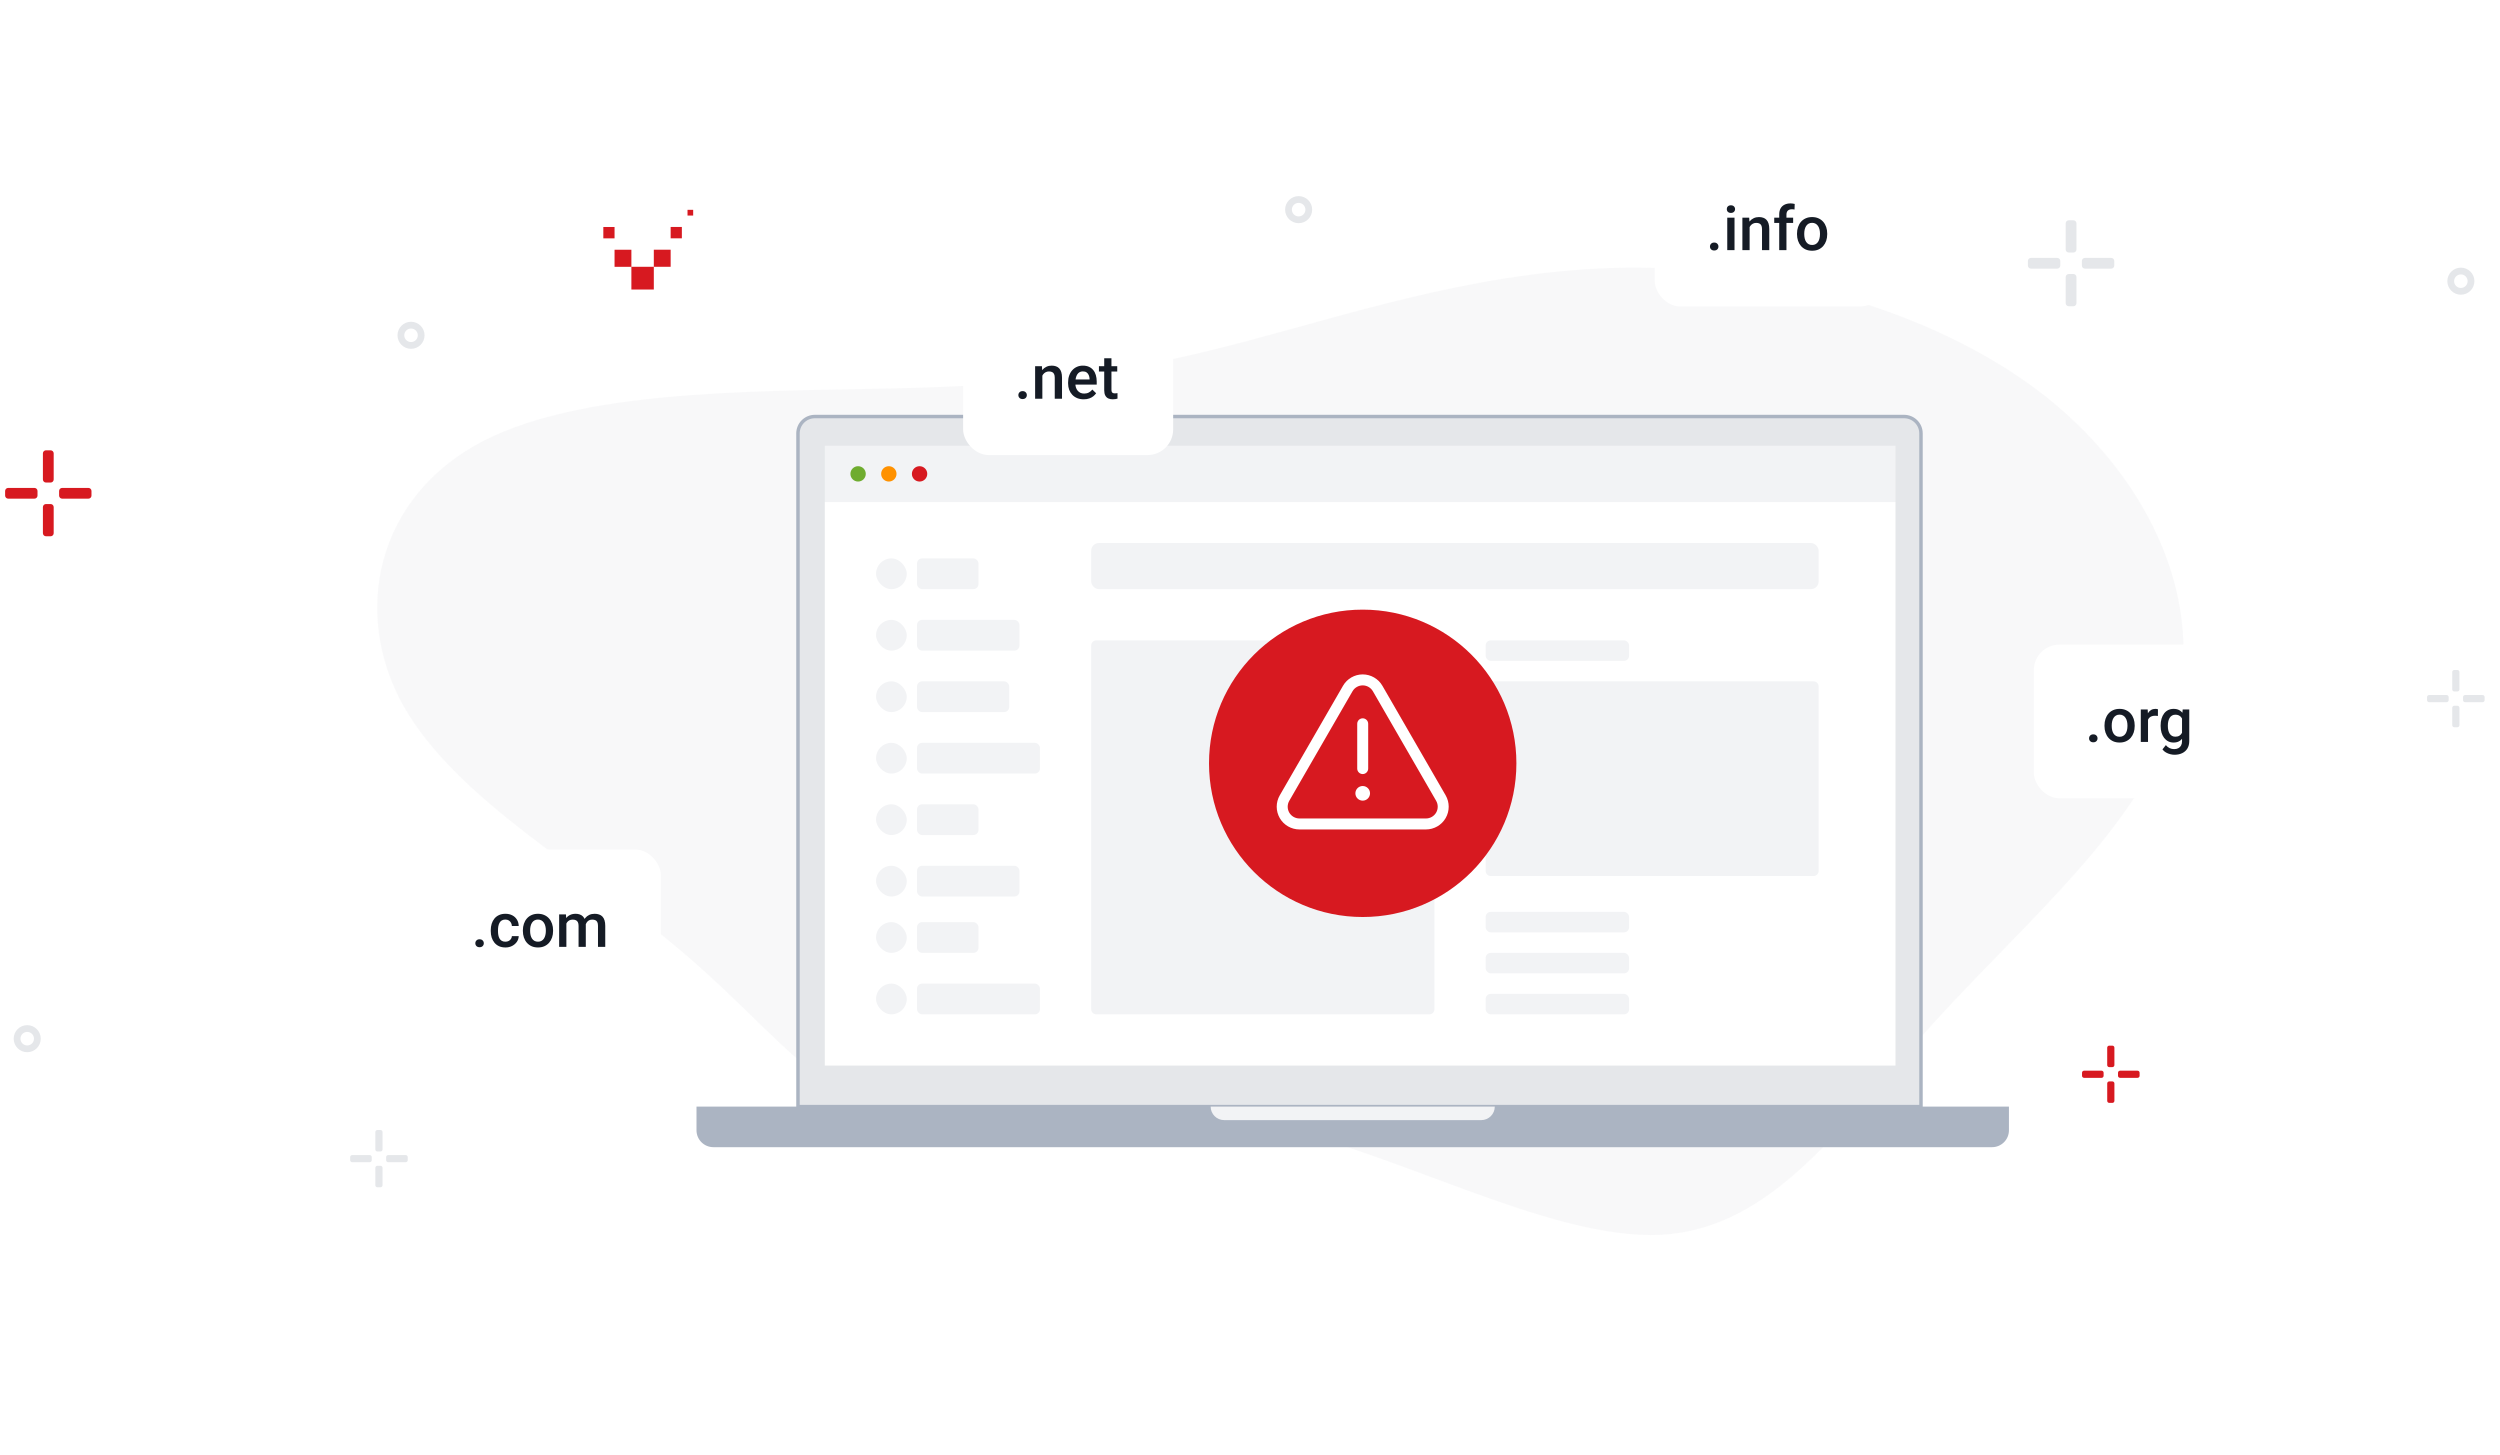 <svg width="488" height="284" viewBox="0 0 488 284" fill="none" xmlns="http://www.w3.org/2000/svg">
<rect width="488" height="284" fill="white"/>
<path opacity="0.5" d="M324.236 241.038C346.439 239.803 359.761 219.118 377.734 199.359C395.708 179.6 418.122 160.921 424.466 139.464C430.598 118.161 420.237 94.234 399.726 77.717C379.215 61.354 348.342 52.4 319.796 52.246C291.461 52.092 265.452 60.736 243.883 66.448C222.526 72.159 205.399 74.938 178.544 75.71C151.9 76.482 115.107 75.401 94.385 86.052C73.451 96.858 68.587 119.55 78.737 137.766C89.098 156.136 114.473 170.029 132.024 184.848C149.786 199.513 159.724 214.95 176.429 218.346C192.923 221.896 216.183 213.561 243.46 218.655C270.738 223.594 301.822 242.119 324.236 241.038Z" fill="#F2F3F5"/>
<path fill-rule="evenodd" clip-rule="evenodd" d="M80.233 64.129C79.504 64.129 78.913 64.72 78.913 65.45C78.913 66.179 79.504 66.77 80.233 66.77C80.963 66.77 81.554 66.179 81.554 65.45C81.554 64.72 80.963 64.129 80.233 64.129ZM77.592 65.45C77.592 63.991 78.775 62.808 80.233 62.808C81.692 62.808 82.874 63.991 82.874 65.45C82.874 66.908 81.692 68.091 80.233 68.091C78.775 68.091 77.592 66.908 77.592 65.45Z" fill="#E5E7EA"/>
<path fill-rule="evenodd" clip-rule="evenodd" d="M5.313 201.43C4.584 201.43 3.993 202.021 3.993 202.75C3.993 203.48 4.584 204.071 5.313 204.071C6.042 204.071 6.634 203.48 6.634 202.75C6.634 202.021 6.042 201.43 5.313 201.43ZM2.672 202.75C2.672 201.292 3.854 200.109 5.313 200.109C6.772 200.109 7.954 201.292 7.954 202.75C7.954 204.209 6.772 205.391 5.313 205.391C3.854 205.391 2.672 204.209 2.672 202.75Z" fill="#E5E7EA"/>
<path fill-rule="evenodd" clip-rule="evenodd" d="M480.362 53.565C479.633 53.565 479.041 54.156 479.041 54.885C479.041 55.614 479.633 56.206 480.362 56.206C481.091 56.206 481.682 55.614 481.682 54.885C481.682 54.156 481.091 53.565 480.362 53.565ZM477.721 54.885C477.721 53.426 478.903 52.244 480.362 52.244C481.821 52.244 483.003 53.426 483.003 54.885C483.003 56.344 481.821 57.526 480.362 57.526C478.903 57.526 477.721 56.344 477.721 54.885Z" fill="#E5E7EA"/>
<path fill-rule="evenodd" clip-rule="evenodd" d="M253.495 39.603C252.765 39.603 252.174 40.194 252.174 40.923C252.174 41.653 252.765 42.244 253.495 42.244C254.224 42.244 254.815 41.653 254.815 40.923C254.815 40.194 254.224 39.603 253.495 39.603ZM250.853 40.923C250.853 39.465 252.036 38.282 253.495 38.282C254.953 38.282 256.136 39.465 256.136 40.923C256.136 42.382 254.953 43.565 253.495 43.565C252.036 43.565 250.853 42.382 250.853 40.923Z" fill="#E5E7EA"/>
<path fill-rule="evenodd" clip-rule="evenodd" d="M74.269 220.578C74.49 220.578 74.67 220.757 74.67 220.977V224.373C74.67 224.593 74.49 224.772 74.269 224.772H73.666C73.445 224.772 73.266 224.593 73.266 224.373V220.977C73.266 220.757 73.445 220.578 73.666 220.578H74.269Z" fill="#E5E7EA"/>
<path fill-rule="evenodd" clip-rule="evenodd" d="M79.188 225.468C79.409 225.468 79.589 225.647 79.589 225.867V226.467C79.589 226.687 79.409 226.866 79.188 226.866H75.775C75.555 226.866 75.375 226.687 75.375 226.467V225.867C75.375 225.647 75.555 225.468 75.775 225.468H79.188Z" fill="#E5E7EA"/>
<path fill-rule="evenodd" clip-rule="evenodd" d="M72.164 225.468C72.385 225.468 72.565 225.647 72.565 225.867V226.467C72.565 226.687 72.385 226.866 72.164 226.866H68.751C68.53 226.866 68.35 226.687 68.35 226.467V225.867C68.35 225.647 68.53 225.468 68.751 225.468H72.164Z" fill="#E5E7EA"/>
<path fill-rule="evenodd" clip-rule="evenodd" d="M74.271 227.561C74.492 227.561 74.672 227.74 74.672 227.96V231.357C74.672 231.577 74.492 231.756 74.271 231.756H73.668C73.447 231.756 73.267 231.577 73.267 231.357V227.96C73.267 227.74 73.447 227.561 73.668 227.561H74.271Z" fill="#E5E7EA"/>
<path fill-rule="evenodd" clip-rule="evenodd" d="M479.68 130.78C479.901 130.78 480.081 130.959 480.081 131.179V134.576C480.081 134.796 479.901 134.975 479.68 134.975H479.077C478.856 134.975 478.676 134.796 478.676 134.576V131.179C478.676 130.959 478.856 130.78 479.077 130.78H479.68Z" fill="#E5E7EA"/>
<path fill-rule="evenodd" clip-rule="evenodd" d="M484.599 135.67C484.82 135.67 485 135.849 485 136.069V136.669C485 136.889 484.82 137.068 484.599 137.068H481.186C480.965 137.068 480.785 136.889 480.785 136.669V136.069C480.785 135.849 480.965 135.67 481.186 135.67H484.599Z" fill="#E5E7EA"/>
<path fill-rule="evenodd" clip-rule="evenodd" d="M477.575 135.67C477.796 135.67 477.976 135.849 477.976 136.069V136.669C477.976 136.889 477.796 137.068 477.575 137.068H474.162C473.941 137.068 473.761 136.889 473.761 136.669V136.069C473.761 135.849 473.941 135.67 474.162 135.67H477.575Z" fill="#E5E7EA"/>
<path fill-rule="evenodd" clip-rule="evenodd" d="M479.682 137.763C479.903 137.763 480.083 137.942 480.083 138.162V141.559C480.083 141.779 479.903 141.958 479.682 141.958H479.079C478.858 141.958 478.678 141.779 478.678 141.559V138.162C478.678 137.942 478.858 137.763 479.079 137.763H479.682Z" fill="#E5E7EA"/>
<path fill-rule="evenodd" clip-rule="evenodd" d="M404.727 43.002C405.06 43.002 405.326 43.27 405.326 43.6V48.696C405.326 49.024 405.06 49.294 404.729 49.294H403.824C403.491 49.294 403.221 49.024 403.221 48.696V43.598C403.221 43.269 403.491 43 403.822 43H404.727V43.002Z" fill="#E5E7EA"/>
<path fill-rule="evenodd" clip-rule="evenodd" d="M401.567 50.342C401.898 50.342 402.168 50.61 402.168 50.942V51.841C402.168 52.172 401.898 52.441 401.567 52.441H396.448C396.114 52.441 395.846 52.172 395.846 51.841V50.942C395.846 50.61 396.114 50.342 396.448 50.342H401.567Z" fill="#E5E7EA"/>
<path fill-rule="evenodd" clip-rule="evenodd" d="M412.103 50.342C412.435 50.342 412.705 50.61 412.705 50.942V51.841C412.705 52.172 412.435 52.441 412.103 52.441H406.984C406.651 52.441 406.383 52.172 406.383 51.841V50.942C406.383 50.61 406.651 50.342 406.984 50.342H412.103Z" fill="#E5E7EA"/>
<path fill-rule="evenodd" clip-rule="evenodd" d="M404.727 53.489C405.06 53.489 405.326 53.757 405.326 54.087V59.182C405.326 59.51 405.06 59.781 404.729 59.781H403.824C403.491 59.781 403.221 59.51 403.221 59.182V54.087C403.221 53.757 403.491 53.489 403.822 53.489H404.727Z" fill="#E5E7EA"/>
<path fill-rule="evenodd" clip-rule="evenodd" d="M412.33 204.108C412.551 204.108 412.731 204.287 412.731 204.507V207.904C412.731 208.124 412.551 208.303 412.33 208.303H411.727C411.506 208.303 411.326 208.124 411.326 207.904V204.507C411.326 204.287 411.506 204.108 411.727 204.108H412.33Z" fill="#D71920"/>
<path fill-rule="evenodd" clip-rule="evenodd" d="M417.249 208.998C417.47 208.998 417.65 209.177 417.65 209.397V209.997C417.65 210.217 417.47 210.396 417.249 210.396H413.836C413.615 210.396 413.435 210.217 413.435 209.997V209.397C413.435 209.177 413.615 208.998 413.836 208.998H417.249Z" fill="#D71920"/>
<path fill-rule="evenodd" clip-rule="evenodd" d="M410.224 208.998C410.445 208.998 410.625 209.177 410.625 209.397V209.997C410.625 210.217 410.445 210.396 410.224 210.396H406.812C406.591 210.396 406.411 210.217 406.411 209.997V209.397C406.411 209.177 406.591 208.998 406.812 208.998H410.224Z" fill="#D71920"/>
<path fill-rule="evenodd" clip-rule="evenodd" d="M412.332 211.091C412.553 211.091 412.733 211.27 412.733 211.49V214.887C412.733 215.107 412.553 215.286 412.332 215.286H411.729C411.508 215.286 411.328 215.107 411.328 214.887V211.49C411.328 211.27 411.508 211.091 411.729 211.091H412.332Z" fill="#D71920"/>
<path fill-rule="evenodd" clip-rule="evenodd" d="M9.881 87.901C10.214 87.901 10.48 88.169 10.48 88.499V93.594C10.48 93.922 10.214 94.193 9.883 94.193H8.978C8.644 94.193 8.375 93.922 8.375 93.594V88.497C8.375 88.167 8.644 87.899 8.976 87.899H9.881V87.901Z" fill="#D71920"/>
<path fill-rule="evenodd" clip-rule="evenodd" d="M6.721 95.241C7.052 95.241 7.322 95.509 7.322 95.841V96.74C7.322 97.071 7.052 97.34 6.721 97.34H1.601C1.268 97.34 1 97.071 1 96.74V95.841C1 95.509 1.268 95.241 1.601 95.241H6.721Z" fill="#D71920"/>
<path fill-rule="evenodd" clip-rule="evenodd" d="M17.257 95.241C17.589 95.241 17.858 95.509 17.858 95.841V96.74C17.858 97.071 17.589 97.34 17.257 97.34H12.138C11.804 97.34 11.537 97.071 11.537 96.74V95.841C11.537 95.509 11.804 95.241 12.138 95.241H17.257Z" fill="#D71920"/>
<path fill-rule="evenodd" clip-rule="evenodd" d="M9.881 98.388C10.214 98.388 10.48 98.656 10.48 98.986V104.081C10.48 104.409 10.214 104.68 9.883 104.68H8.978C8.644 104.68 8.375 104.409 8.375 104.081V98.986C8.375 98.656 8.644 98.388 8.976 98.388H9.881Z" fill="#D71920"/>
<path fill-rule="evenodd" clip-rule="evenodd" d="M155.765 216.004H374.978V84.601C374.978 82.782 373.503 81.308 371.684 81.308H159.059C157.24 81.308 155.765 82.782 155.765 84.601V216.004Z" fill="#E5E7EA" stroke="#ABB4C2" stroke-width="0.675"/>
<path fill-rule="evenodd" clip-rule="evenodd" d="M135.957 216.004H392.145V220.634C392.145 222.453 390.67 223.928 388.851 223.928H139.251C137.432 223.928 135.957 222.453 135.957 220.634V216.004Z" fill="#ABB4C2"/>
<path fill-rule="evenodd" clip-rule="evenodd" d="M236.319 216.004H291.783C291.783 217.463 290.6 218.646 289.141 218.646H238.96C237.502 218.646 236.319 217.463 236.319 216.004Z" fill="#F2F3F5"/>
<path d="M161 87H370V98H161V87Z" fill="#F2F3F5"/>
<circle cx="167.5" cy="92.5" r="1.5" fill="#6FAC2F"/>
<circle cx="173.5" cy="92.5" r="1.5" fill="#FF9100"/>
<circle cx="179.5" cy="92.5" r="1.5" fill="#D71920"/>
<path d="M161 98H370V208H161V98Z" fill="white"/>
<rect x="213" y="106" width="142" height="9" rx="1.5" fill="#F2F3F5"/>
<rect x="171" y="109" width="6" height="6" rx="3" fill="#F2F3F5"/>
<rect x="179" y="109" width="12" height="6" rx="1" fill="#F2F3F5"/>
<rect x="171" y="157" width="6" height="6" rx="3" fill="#F2F3F5"/>
<rect x="179" y="157" width="12" height="6" rx="1" fill="#F2F3F5"/>
<rect x="171" y="180" width="6" height="6" rx="3" fill="#F2F3F5"/>
<rect x="179" y="180" width="12" height="6" rx="1" fill="#F2F3F5"/>
<rect x="171" y="121" width="6" height="6" rx="3" fill="#F2F3F5"/>
<rect x="179" y="121" width="20" height="6" rx="1" fill="#F2F3F5"/>
<rect x="171" y="169" width="6" height="6" rx="3" fill="#F2F3F5"/>
<rect x="179" y="169" width="20" height="6" rx="1" fill="#F2F3F5"/>
<rect x="171" y="133" width="6" height="6" rx="3" fill="#F2F3F5"/>
<rect x="179" y="133" width="18" height="6" rx="1" fill="#F2F3F5"/>
<rect x="171" y="145" width="6" height="6" rx="3" fill="#F2F3F5"/>
<rect x="179" y="145" width="24" height="6" rx="1" fill="#F2F3F5"/>
<rect x="171" y="192" width="6" height="6" rx="3" fill="#F2F3F5"/>
<rect x="179" y="192" width="24" height="6" rx="1" fill="#F2F3F5"/>
<path d="M213 126C213 125.448 213.448 125 214 125H279C279.552 125 280 125.448 280 126V197C280 197.552 279.552 198 279 198H214C213.448 198 213 197.552 213 197V126Z" fill="#F2F3F5"/>
<rect x="290" y="125" width="28" height="4" rx="1" fill="#F2F3F5"/>
<rect x="290" y="178" width="28" height="4" rx="1" fill="#F2F3F5"/>
<rect x="290" y="186" width="28" height="4" rx="1" fill="#F2F3F5"/>
<rect x="290" y="194" width="28" height="4" rx="1" fill="#F2F3F5"/>
<path d="M290 134C290 133.448 290.448 133 291 133H354C354.552 133 355 133.448 355 134V170C355 170.552 354.552 171 354 171H291C290.448 171 290 170.552 290 170V134Z" fill="#F2F3F5"/>
<circle cx="266" cy="149" r="30" fill="#D71920"/>
<path fill-rule="evenodd" clip-rule="evenodd" d="M262.157 133.862C262.947 132.492 264.419 131.643 266 131.643C267.582 131.643 269.052 132.492 269.844 133.861L282.192 155.25C282.984 156.621 282.984 158.319 282.191 159.69C281.401 161.06 279.93 161.909 278.348 161.909H253.652C252.069 161.909 250.599 161.059 249.808 159.689C249.016 158.319 249.016 156.621 249.808 155.25L262.157 133.862ZM266 133.786C265.184 133.786 264.42 134.226 264.013 134.933L251.664 156.321C251.255 157.029 251.255 157.911 251.663 158.617C252.071 159.324 252.835 159.766 253.652 159.766H278.348C279.165 159.766 279.929 159.324 280.335 158.619L280.336 158.618C280.745 157.91 280.745 157.029 280.337 156.322L267.988 134.933C267.58 134.226 266.816 133.786 266 133.786Z" fill="white"/>
<path d="M267.429 154.857C267.429 155.646 266.789 156.286 266 156.286C265.211 156.286 264.571 155.646 264.571 154.857C264.571 154.068 265.211 153.429 266 153.429C266.789 153.429 267.429 154.068 267.429 154.857Z" fill="white"/>
<path fill-rule="evenodd" clip-rule="evenodd" d="M266 140.214C266.592 140.214 267.071 140.694 267.071 141.286V150.026C267.071 150.618 266.592 151.098 266 151.098C265.408 151.098 264.929 150.618 264.929 150.026V141.286C264.929 140.694 265.408 140.214 266 140.214Z" fill="white"/>
<g filter="url(#filter0_d_27_3849)">
<rect x="82" y="164" width="47" height="30" rx="5" fill="white"/>
<path d="M92.785 182.297C92.785 182.078 92.859 181.895 93.008 181.746C93.156 181.594 93.357 181.518 93.611 181.518C93.869 181.518 94.07 181.594 94.215 181.746C94.363 181.895 94.438 182.078 94.438 182.297C94.438 182.516 94.363 182.699 94.215 182.848C94.07 182.996 93.869 183.07 93.611 183.07C93.357 183.07 93.156 182.996 93.008 182.848C92.859 182.699 92.785 182.516 92.785 182.297ZM98.656 181.992C98.887 181.992 99.094 181.947 99.277 181.857C99.465 181.764 99.615 181.635 99.728 181.471C99.846 181.307 99.91 181.117 99.922 180.902H101.252C101.244 181.312 101.123 181.686 100.889 182.021C100.654 182.357 100.344 182.625 99.957 182.824C99.57 183.02 99.143 183.117 98.674 183.117C98.189 183.117 97.768 183.035 97.408 182.871C97.049 182.703 96.75 182.473 96.512 182.18C96.273 181.887 96.094 181.549 95.973 181.166C95.856 180.783 95.797 180.373 95.797 179.936V179.73C95.797 179.293 95.856 178.883 95.973 178.5C96.094 178.113 96.273 177.773 96.512 177.48C96.75 177.188 97.049 176.959 97.408 176.795C97.768 176.627 98.188 176.543 98.668 176.543C99.176 176.543 99.621 176.645 100.004 176.848C100.387 177.047 100.688 177.326 100.906 177.686C101.129 178.041 101.244 178.455 101.252 178.928H99.922C99.91 178.693 99.852 178.482 99.746 178.295C99.644 178.104 99.5 177.951 99.312 177.838C99.129 177.725 98.908 177.668 98.65 177.668C98.365 177.668 98.129 177.727 97.941 177.844C97.754 177.957 97.607 178.113 97.502 178.312C97.397 178.508 97.32 178.729 97.273 178.975C97.231 179.217 97.209 179.469 97.209 179.73V179.936C97.209 180.197 97.231 180.451 97.273 180.697C97.316 180.943 97.391 181.164 97.496 181.359C97.606 181.551 97.754 181.705 97.941 181.822C98.129 181.936 98.367 181.992 98.656 181.992ZM102.066 179.9V179.766C102.066 179.309 102.133 178.885 102.266 178.494C102.398 178.1 102.59 177.758 102.84 177.469C103.094 177.176 103.402 176.949 103.766 176.789C104.133 176.625 104.547 176.543 105.008 176.543C105.473 176.543 105.887 176.625 106.25 176.789C106.617 176.949 106.928 177.176 107.182 177.469C107.436 177.758 107.629 178.1 107.762 178.494C107.895 178.885 107.961 179.309 107.961 179.766V179.9C107.961 180.357 107.895 180.781 107.762 181.172C107.629 181.562 107.436 181.904 107.182 182.197C106.928 182.486 106.619 182.713 106.256 182.877C105.893 183.037 105.48 183.117 105.02 183.117C104.555 183.117 104.139 183.037 103.771 182.877C103.408 182.713 103.1 182.486 102.846 182.197C102.592 181.904 102.398 181.562 102.266 181.172C102.133 180.781 102.066 180.357 102.066 179.9ZM103.479 179.766V179.9C103.479 180.186 103.508 180.455 103.566 180.709C103.625 180.963 103.717 181.186 103.842 181.377C103.967 181.568 104.127 181.719 104.322 181.828C104.518 181.938 104.75 181.992 105.02 181.992C105.281 181.992 105.508 181.938 105.699 181.828C105.895 181.719 106.055 181.568 106.18 181.377C106.305 181.186 106.396 180.963 106.455 180.709C106.518 180.455 106.549 180.186 106.549 179.9V179.766C106.549 179.484 106.518 179.219 106.455 178.969C106.396 178.715 106.303 178.49 106.174 178.295C106.049 178.1 105.889 177.947 105.693 177.838C105.502 177.725 105.273 177.668 105.008 177.668C104.742 177.668 104.512 177.725 104.316 177.838C104.125 177.947 103.967 178.1 103.842 178.295C103.717 178.49 103.625 178.715 103.566 178.969C103.508 179.219 103.479 179.484 103.479 179.766ZM110.557 177.949V183H109.145V176.66H110.475L110.557 177.949ZM110.328 179.596L109.848 179.59C109.848 179.152 109.902 178.748 110.012 178.377C110.121 178.006 110.281 177.684 110.492 177.41C110.703 177.133 110.965 176.92 111.277 176.771C111.594 176.619 111.959 176.543 112.373 176.543C112.662 176.543 112.926 176.586 113.164 176.672C113.406 176.754 113.615 176.885 113.791 177.064C113.971 177.244 114.107 177.475 114.201 177.756C114.299 178.037 114.348 178.377 114.348 178.775V183H112.936V178.898C112.936 178.59 112.889 178.348 112.795 178.172C112.705 177.996 112.574 177.871 112.402 177.797C112.234 177.719 112.033 177.68 111.799 177.68C111.533 177.68 111.307 177.73 111.119 177.832C110.936 177.934 110.785 178.072 110.668 178.248C110.551 178.424 110.465 178.627 110.41 178.857C110.355 179.088 110.328 179.334 110.328 179.596ZM114.26 179.221L113.598 179.367C113.598 178.984 113.65 178.623 113.756 178.283C113.865 177.939 114.023 177.639 114.23 177.381C114.441 177.119 114.701 176.914 115.01 176.766C115.318 176.617 115.672 176.543 116.07 176.543C116.395 176.543 116.684 176.588 116.938 176.678C117.195 176.764 117.414 176.9 117.594 177.088C117.773 177.275 117.91 177.52 118.004 177.82C118.098 178.117 118.145 178.477 118.145 178.898V183H116.727V178.893C116.727 178.572 116.68 178.324 116.586 178.148C116.496 177.973 116.367 177.852 116.199 177.785C116.031 177.715 115.83 177.68 115.596 177.68C115.377 177.68 115.184 177.721 115.016 177.803C114.852 177.881 114.713 177.992 114.6 178.137C114.486 178.277 114.4 178.439 114.342 178.623C114.287 178.807 114.26 179.006 114.26 179.221Z" fill="#151B25"/>
</g>
<g filter="url(#filter1_d_27_3849)">
<rect x="188" y="57" width="41" height="30" rx="5" fill="white"/>
<path d="M198.785 75.297C198.785 75.078 198.859 74.894 199.008 74.746C199.156 74.594 199.357 74.518 199.611 74.518C199.869 74.518 200.07 74.594 200.215 74.746C200.363 74.894 200.438 75.078 200.438 75.297C200.438 75.516 200.363 75.699 200.215 75.848C200.07 75.996 199.869 76.07 199.611 76.07C199.357 76.07 199.156 75.996 199.008 75.848C198.859 75.699 198.785 75.516 198.785 75.297ZM203.467 71.014V76H202.055V69.66H203.385L203.467 71.014ZM203.215 72.596L202.758 72.59C202.762 72.141 202.824 71.728 202.945 71.353C203.07 70.978 203.242 70.656 203.461 70.387C203.684 70.117 203.949 69.91 204.258 69.766C204.566 69.617 204.91 69.543 205.289 69.543C205.594 69.543 205.869 69.586 206.115 69.672C206.365 69.754 206.578 69.889 206.754 70.076C206.934 70.264 207.07 70.508 207.164 70.809C207.258 71.106 207.305 71.471 207.305 71.904V76H205.887V71.898C205.887 71.594 205.842 71.353 205.752 71.178C205.666 70.998 205.539 70.871 205.371 70.797C205.207 70.719 205.002 70.68 204.756 70.68C204.514 70.68 204.297 70.731 204.105 70.832C203.914 70.934 203.752 71.072 203.619 71.248C203.49 71.424 203.391 71.627 203.32 71.857C203.25 72.088 203.215 72.334 203.215 72.596ZM211.541 76.117C211.072 76.117 210.648 76.041 210.27 75.889C209.895 75.732 209.574 75.516 209.309 75.238C209.047 74.961 208.846 74.635 208.705 74.26C208.564 73.885 208.494 73.481 208.494 73.047V72.812C208.494 72.316 208.566 71.867 208.711 71.465C208.855 71.062 209.057 70.719 209.314 70.434C209.572 70.144 209.877 69.924 210.229 69.772C210.58 69.619 210.961 69.543 211.371 69.543C211.824 69.543 212.221 69.619 212.561 69.772C212.9 69.924 213.182 70.139 213.404 70.416C213.631 70.689 213.799 71.016 213.908 71.394C214.021 71.773 214.078 72.191 214.078 72.648V73.252H209.18V72.238H212.684V72.127C212.676 71.873 212.625 71.635 212.531 71.412C212.441 71.189 212.303 71.01 212.115 70.873C211.928 70.736 211.678 70.668 211.365 70.668C211.131 70.668 210.922 70.719 210.738 70.82C210.559 70.918 210.408 71.061 210.287 71.248C210.166 71.436 210.072 71.662 210.006 71.928C209.943 72.189 209.912 72.484 209.912 72.812V73.047C209.912 73.324 209.949 73.582 210.023 73.82C210.102 74.055 210.215 74.26 210.363 74.436C210.512 74.611 210.691 74.75 210.902 74.852C211.113 74.949 211.354 74.998 211.623 74.998C211.963 74.998 212.266 74.93 212.531 74.793C212.797 74.656 213.027 74.463 213.223 74.213L213.967 74.934C213.83 75.133 213.652 75.324 213.434 75.508C213.215 75.688 212.947 75.834 212.631 75.947C212.318 76.061 211.955 76.117 211.541 76.117ZM218.086 69.66V70.691H214.512V69.66H218.086ZM215.543 68.107H216.955V74.248C216.955 74.443 216.982 74.594 217.037 74.699C217.096 74.801 217.176 74.869 217.277 74.904C217.379 74.939 217.498 74.957 217.635 74.957C217.732 74.957 217.826 74.951 217.916 74.939C218.006 74.928 218.078 74.916 218.133 74.904L218.139 75.982C218.021 76.018 217.885 76.049 217.729 76.076C217.576 76.103 217.4 76.117 217.201 76.117C216.877 76.117 216.59 76.061 216.34 75.947C216.09 75.83 215.895 75.641 215.754 75.379C215.613 75.117 215.543 74.769 215.543 74.336V68.107Z" fill="#151B25"/>
</g>
<g filter="url(#filter2_d_27_3849)">
<rect x="397" y="124" width="42" height="30" rx="5" fill="white"/>
<path d="M407.785 142.297C407.785 142.078 407.859 141.895 408.008 141.746C408.156 141.594 408.357 141.518 408.611 141.518C408.869 141.518 409.07 141.594 409.215 141.746C409.363 141.895 409.438 142.078 409.438 142.297C409.438 142.516 409.363 142.699 409.215 142.848C409.07 142.996 408.869 143.07 408.611 143.07C408.357 143.07 408.156 142.996 408.008 142.848C407.859 142.699 407.785 142.516 407.785 142.297ZM410.797 139.9V139.766C410.797 139.309 410.863 138.885 410.996 138.494C411.129 138.1 411.32 137.758 411.57 137.469C411.824 137.176 412.133 136.949 412.496 136.789C412.863 136.625 413.277 136.543 413.738 136.543C414.203 136.543 414.617 136.625 414.98 136.789C415.348 136.949 415.658 137.176 415.912 137.469C416.166 137.758 416.359 138.1 416.492 138.494C416.625 138.885 416.691 139.309 416.691 139.766V139.9C416.691 140.357 416.625 140.781 416.492 141.172C416.359 141.562 416.166 141.904 415.912 142.197C415.658 142.486 415.35 142.713 414.986 142.877C414.623 143.037 414.211 143.117 413.75 143.117C413.285 143.117 412.869 143.037 412.502 142.877C412.139 142.713 411.83 142.486 411.576 142.197C411.322 141.904 411.129 141.562 410.996 141.172C410.863 140.781 410.797 140.357 410.797 139.9ZM412.209 139.766V139.9C412.209 140.186 412.238 140.455 412.297 140.709C412.355 140.963 412.447 141.186 412.572 141.377C412.697 141.568 412.857 141.719 413.053 141.828C413.248 141.938 413.48 141.992 413.75 141.992C414.012 141.992 414.238 141.938 414.43 141.828C414.625 141.719 414.785 141.568 414.91 141.377C415.035 141.186 415.127 140.963 415.186 140.709C415.248 140.455 415.279 140.186 415.279 139.9V139.766C415.279 139.484 415.248 139.219 415.186 138.969C415.127 138.715 415.033 138.49 414.904 138.295C414.779 138.1 414.619 137.947 414.424 137.838C414.232 137.725 414.004 137.668 413.738 137.668C413.473 137.668 413.242 137.725 413.047 137.838C412.855 137.947 412.697 138.1 412.572 138.295C412.447 138.49 412.355 138.715 412.297 138.969C412.238 139.219 412.209 139.484 412.209 139.766ZM419.293 137.867V143H417.881V136.66H419.229L419.293 137.867ZM421.232 136.619L421.221 137.932C421.135 137.916 421.041 137.904 420.939 137.896C420.842 137.889 420.744 137.885 420.646 137.885C420.404 137.885 420.191 137.92 420.008 137.99C419.824 138.057 419.67 138.154 419.545 138.283C419.424 138.408 419.33 138.561 419.264 138.74C419.197 138.92 419.158 139.121 419.146 139.344L418.824 139.367C418.824 138.969 418.863 138.6 418.941 138.26C419.02 137.92 419.137 137.621 419.293 137.363C419.453 137.105 419.652 136.904 419.891 136.76C420.133 136.615 420.412 136.543 420.729 136.543C420.814 136.543 420.906 136.551 421.004 136.566C421.105 136.582 421.182 136.6 421.232 136.619ZM426.061 136.66H427.344V142.824C427.344 143.395 427.223 143.879 426.98 144.277C426.738 144.676 426.4 144.979 425.967 145.186C425.533 145.396 425.031 145.502 424.461 145.502C424.219 145.502 423.949 145.467 423.652 145.396C423.359 145.326 423.074 145.213 422.797 145.057C422.523 144.904 422.295 144.703 422.111 144.453L422.773 143.621C423 143.891 423.25 144.088 423.523 144.213C423.797 144.338 424.084 144.4 424.385 144.4C424.709 144.4 424.984 144.34 425.211 144.219C425.441 144.102 425.619 143.928 425.744 143.697C425.869 143.467 425.932 143.186 425.932 142.854V138.096L426.061 136.66ZM421.754 139.9V139.777C421.754 139.297 421.812 138.859 421.93 138.465C422.047 138.066 422.215 137.725 422.434 137.439C422.652 137.15 422.918 136.93 423.23 136.777C423.543 136.621 423.896 136.543 424.291 136.543C424.701 136.543 425.051 136.617 425.34 136.766C425.633 136.914 425.877 137.127 426.072 137.404C426.268 137.678 426.42 138.006 426.529 138.389C426.643 138.768 426.727 139.189 426.781 139.654V140.047C426.73 140.5 426.645 140.914 426.523 141.289C426.402 141.664 426.242 141.988 426.043 142.262C425.844 142.535 425.598 142.746 425.305 142.895C425.016 143.043 424.674 143.117 424.279 143.117C423.893 143.117 423.543 143.037 423.23 142.877C422.922 142.717 422.656 142.492 422.434 142.203C422.215 141.914 422.047 141.574 421.93 141.184C421.812 140.789 421.754 140.361 421.754 139.9ZM423.166 139.777V139.9C423.166 140.189 423.193 140.459 423.248 140.709C423.307 140.959 423.395 141.18 423.512 141.371C423.633 141.559 423.785 141.707 423.969 141.816C424.156 141.922 424.377 141.975 424.631 141.975C424.963 141.975 425.234 141.904 425.445 141.764C425.66 141.623 425.824 141.434 425.938 141.195C426.055 140.953 426.137 140.684 426.184 140.387V139.326C426.16 139.096 426.111 138.881 426.037 138.682C425.967 138.482 425.871 138.309 425.75 138.16C425.629 138.008 425.477 137.891 425.293 137.809C425.109 137.723 424.893 137.68 424.643 137.68C424.389 137.68 424.168 137.734 423.98 137.844C423.793 137.953 423.639 138.104 423.518 138.295C423.4 138.486 423.312 138.709 423.254 138.963C423.195 139.217 423.166 139.488 423.166 139.777Z" fill="#151B25"/>
</g>
<g filter="url(#filter3_d_27_3849)">
<rect x="323" y="28" width="45" height="30" rx="5" fill="white"/>
<path d="M333.785 46.297C333.785 46.078 333.859 45.895 334.008 45.746C334.156 45.594 334.357 45.518 334.611 45.518C334.869 45.518 335.07 45.594 335.215 45.746C335.363 45.895 335.438 46.078 335.438 46.297C335.438 46.516 335.363 46.699 335.215 46.848C335.07 46.996 334.869 47.07 334.611 47.07C334.357 47.07 334.156 46.996 334.008 46.848C333.859 46.699 333.785 46.516 333.785 46.297ZM338.578 40.66V47H337.16V40.66H338.578ZM337.066 38.996C337.066 38.781 337.137 38.603 337.277 38.463C337.422 38.318 337.621 38.246 337.875 38.246C338.125 38.246 338.322 38.318 338.467 38.463C338.611 38.603 338.684 38.781 338.684 38.996C338.684 39.207 338.611 39.383 338.467 39.523C338.322 39.664 338.125 39.734 337.875 39.734C337.621 39.734 337.422 39.664 337.277 39.523C337.137 39.383 337.066 39.207 337.066 38.996ZM341.525 42.014V47H340.113V40.66H341.443L341.525 42.014ZM341.273 43.596L340.816 43.59C340.82 43.141 340.883 42.728 341.004 42.353C341.129 41.978 341.301 41.656 341.52 41.387C341.742 41.117 342.008 40.91 342.316 40.766C342.625 40.617 342.969 40.543 343.348 40.543C343.652 40.543 343.928 40.586 344.174 40.672C344.424 40.754 344.637 40.889 344.812 41.076C344.992 41.264 345.129 41.508 345.223 41.809C345.316 42.105 345.363 42.471 345.363 42.904V47H343.945V42.898C343.945 42.594 343.9 42.353 343.811 42.178C343.725 41.998 343.598 41.871 343.43 41.797C343.266 41.719 343.061 41.68 342.814 41.68C342.572 41.68 342.355 41.73 342.164 41.832C341.973 41.934 341.811 42.072 341.678 42.248C341.549 42.424 341.449 42.627 341.379 42.857C341.309 43.088 341.273 43.334 341.273 43.596ZM348.715 47H347.303V40.051C347.303 39.578 347.391 39.182 347.566 38.861C347.746 38.537 348.002 38.293 348.334 38.129C348.666 37.961 349.059 37.877 349.512 37.877C349.652 37.877 349.791 37.887 349.928 37.906C350.064 37.922 350.197 37.947 350.326 37.982L350.291 39.072C350.213 39.053 350.127 39.039 350.033 39.031C349.943 39.023 349.846 39.02 349.74 39.02C349.525 39.02 349.34 39.06 349.184 39.143C349.031 39.221 348.914 39.336 348.832 39.488C348.754 39.641 348.715 39.828 348.715 40.051V47ZM350.021 40.66V41.691H346.33V40.66H350.021ZM350.777 43.9V43.766C350.777 43.309 350.844 42.885 350.977 42.494C351.109 42.1 351.301 41.758 351.551 41.469C351.805 41.176 352.113 40.949 352.477 40.789C352.844 40.625 353.258 40.543 353.719 40.543C354.184 40.543 354.598 40.625 354.961 40.789C355.328 40.949 355.639 41.176 355.893 41.469C356.146 41.758 356.34 42.1 356.473 42.494C356.605 42.885 356.672 43.309 356.672 43.766V43.9C356.672 44.357 356.605 44.781 356.473 45.172C356.34 45.562 356.146 45.904 355.893 46.197C355.639 46.486 355.33 46.713 354.967 46.877C354.604 47.037 354.191 47.117 353.73 47.117C353.266 47.117 352.85 47.037 352.482 46.877C352.119 46.713 351.811 46.486 351.557 46.197C351.303 45.904 351.109 45.562 350.977 45.172C350.844 44.781 350.777 44.357 350.777 43.9ZM352.189 43.766V43.9C352.189 44.185 352.219 44.455 352.277 44.709C352.336 44.963 352.428 45.185 352.553 45.377C352.678 45.568 352.838 45.719 353.033 45.828C353.229 45.938 353.461 45.992 353.73 45.992C353.992 45.992 354.219 45.938 354.41 45.828C354.605 45.719 354.766 45.568 354.891 45.377C355.016 45.185 355.107 44.963 355.166 44.709C355.229 44.455 355.26 44.185 355.26 43.9V43.766C355.26 43.484 355.229 43.219 355.166 42.969C355.107 42.715 355.014 42.49 354.885 42.295C354.76 42.1 354.6 41.947 354.404 41.838C354.213 41.725 353.984 41.668 353.719 41.668C353.453 41.668 353.223 41.725 353.027 41.838C352.836 41.947 352.678 42.1 352.553 42.295C352.428 42.49 352.336 42.715 352.277 42.969C352.219 43.219 352.189 43.484 352.189 43.766Z" fill="#151B25"/>
</g>
<path d="M123.247 52.077H127.624V56.516H123.247V52.077ZM119.96 48.75H123.247V52.084H119.96V48.75ZM127.624 48.743H130.911V52.077H127.624V48.743ZM117.77 44.309H119.96V46.528H117.77V44.309ZM130.91 44.302H133.1V46.521H130.91V44.302ZM134.203 40.957H135.307V42.076H134.203V40.957Z" fill="#D71920"/>
<defs>
<filter id="filter0_d_27_3849" x="74.689" y="158.516" width="61.623" height="44.623" filterUnits="userSpaceOnUse" color-interpolation-filters="sRGB">
<feFlood flood-opacity="0" result="BackgroundImageFix"/>
<feColorMatrix in="SourceAlpha" type="matrix" values="0 0 0 0 0 0 0 0 0 0 0 0 0 0 0 0 0 0 127 0" result="hardAlpha"/>
<feOffset dy="1.828"/>
<feGaussianBlur stdDeviation="3.656"/>
<feComposite in2="hardAlpha" operator="out"/>
<feColorMatrix type="matrix" values="0 0 0 0 0.082 0 0 0 0 0.106 0 0 0 0 0.145 0 0 0 0.1 0"/>
<feBlend mode="normal" in2="BackgroundImageFix" result="effect1_dropShadow_27_3849"/>
<feBlend mode="normal" in="SourceGraphic" in2="effect1_dropShadow_27_3849" result="shape"/>
</filter>
<filter id="filter1_d_27_3849" x="180.689" y="51.517" width="55.623" height="44.623" filterUnits="userSpaceOnUse" color-interpolation-filters="sRGB">
<feFlood flood-opacity="0" result="BackgroundImageFix"/>
<feColorMatrix in="SourceAlpha" type="matrix" values="0 0 0 0 0 0 0 0 0 0 0 0 0 0 0 0 0 0 127 0" result="hardAlpha"/>
<feOffset dy="1.828"/>
<feGaussianBlur stdDeviation="3.656"/>
<feComposite in2="hardAlpha" operator="out"/>
<feColorMatrix type="matrix" values="0 0 0 0 0.082 0 0 0 0 0.106 0 0 0 0 0.145 0 0 0 0.1 0"/>
<feBlend mode="normal" in2="BackgroundImageFix" result="effect1_dropShadow_27_3849"/>
<feBlend mode="normal" in="SourceGraphic" in2="effect1_dropShadow_27_3849" result="shape"/>
</filter>
<filter id="filter2_d_27_3849" x="389.689" y="118.516" width="56.623" height="44.623" filterUnits="userSpaceOnUse" color-interpolation-filters="sRGB">
<feFlood flood-opacity="0" result="BackgroundImageFix"/>
<feColorMatrix in="SourceAlpha" type="matrix" values="0 0 0 0 0 0 0 0 0 0 0 0 0 0 0 0 0 0 127 0" result="hardAlpha"/>
<feOffset dy="1.828"/>
<feGaussianBlur stdDeviation="3.656"/>
<feComposite in2="hardAlpha" operator="out"/>
<feColorMatrix type="matrix" values="0 0 0 0 0.082 0 0 0 0 0.106 0 0 0 0 0.145 0 0 0 0.1 0"/>
<feBlend mode="normal" in2="BackgroundImageFix" result="effect1_dropShadow_27_3849"/>
<feBlend mode="normal" in="SourceGraphic" in2="effect1_dropShadow_27_3849" result="shape"/>
</filter>
<filter id="filter3_d_27_3849" x="315.689" y="22.517" width="59.623" height="44.623" filterUnits="userSpaceOnUse" color-interpolation-filters="sRGB">
<feFlood flood-opacity="0" result="BackgroundImageFix"/>
<feColorMatrix in="SourceAlpha" type="matrix" values="0 0 0 0 0 0 0 0 0 0 0 0 0 0 0 0 0 0 127 0" result="hardAlpha"/>
<feOffset dy="1.828"/>
<feGaussianBlur stdDeviation="3.656"/>
<feComposite in2="hardAlpha" operator="out"/>
<feColorMatrix type="matrix" values="0 0 0 0 0.082 0 0 0 0 0.106 0 0 0 0 0.145 0 0 0 0.1 0"/>
<feBlend mode="normal" in2="BackgroundImageFix" result="effect1_dropShadow_27_3849"/>
<feBlend mode="normal" in="SourceGraphic" in2="effect1_dropShadow_27_3849" result="shape"/>
</filter>
</defs>
</svg>
